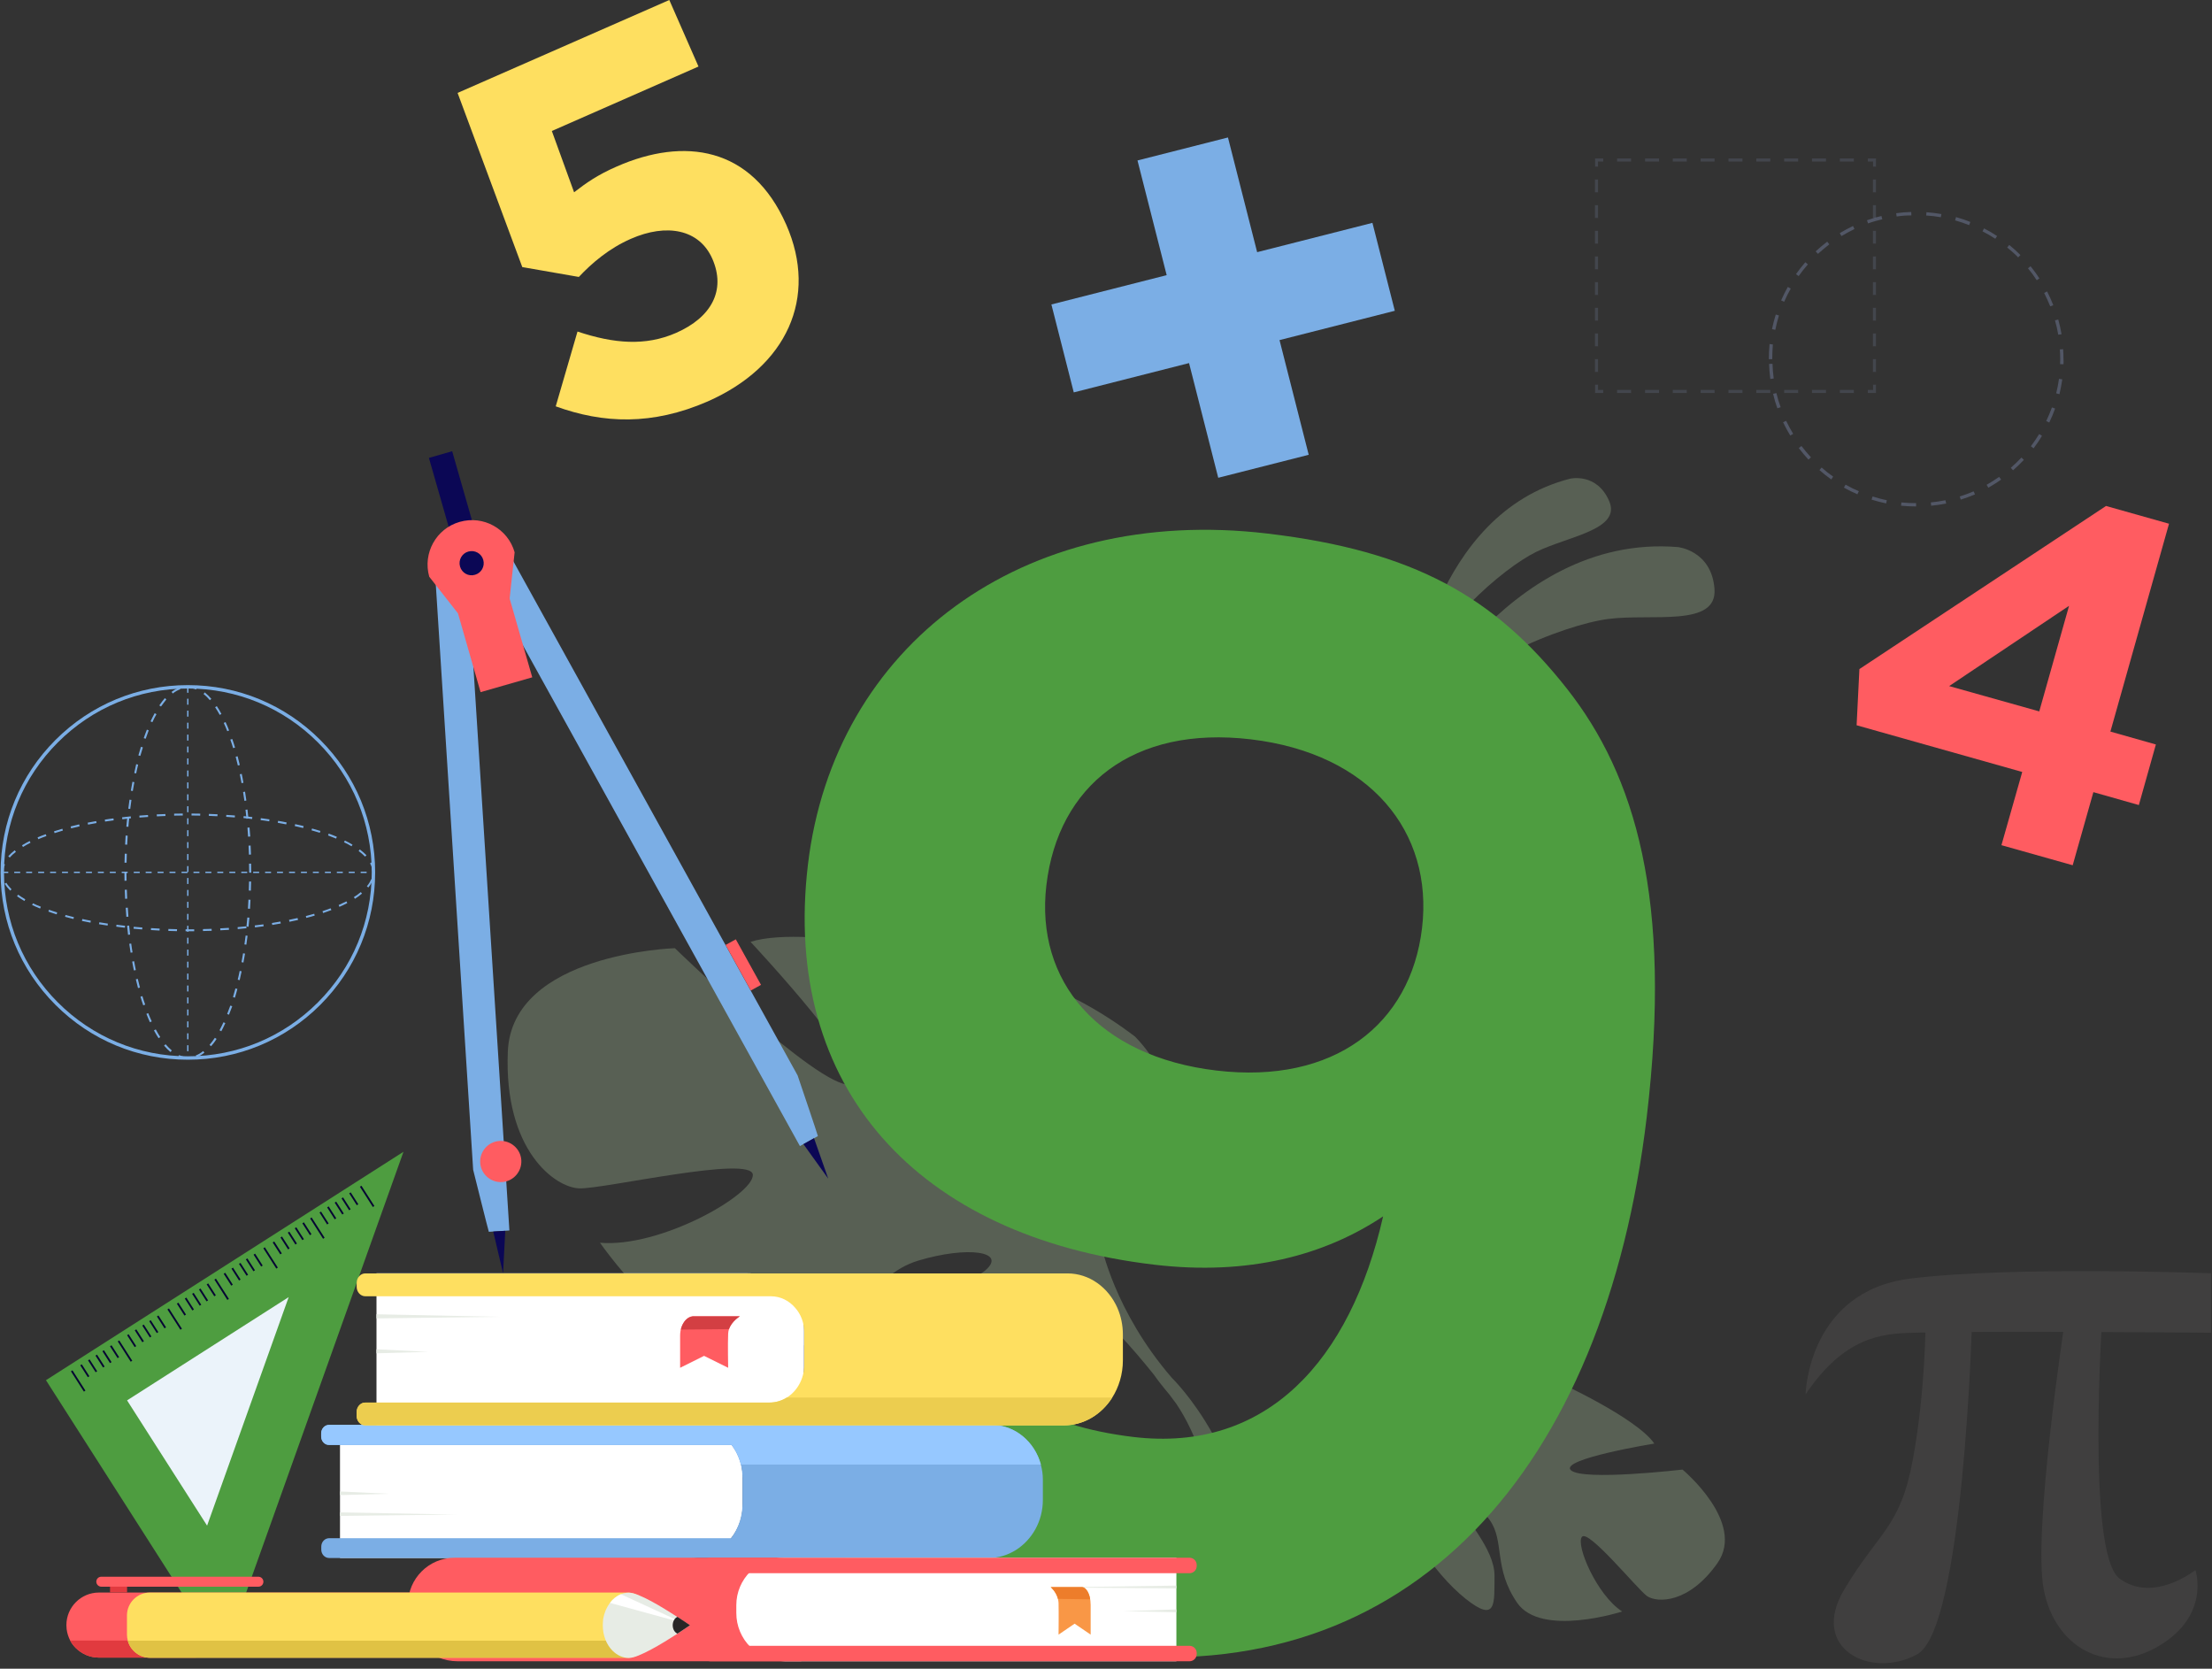 <?xml version="1.0" encoding="UTF-8"?> <svg xmlns="http://www.w3.org/2000/svg" width="293" height="221" viewBox="0 0 293 221" fill="none"><rect x="0" y="0" width="293" height="221" fill="#333333" stroke="none"/> <path opacity="0.3" d="M186.332 97.225C186.332 97.225 199.186 70.583 222.236 72.452C222.236 72.452 226.714 72.887 227.1 77.993C227.487 83.099 218.837 81.23 213.055 81.971C207.272 82.712 193.001 88.124 186.332 97.225Z" fill="#ADC9A1"></path> <path opacity="0.3" d="M186.992 91.845C186.992 91.845 189.811 68.055 207.965 63.399C207.965 63.399 211.508 62.546 213.151 66.363C214.794 70.181 207.658 71.018 203.438 73.112C199.202 75.206 189.699 83.115 186.992 91.845Z" fill="#ADC9A1"></path> <path opacity="0.3" d="M132.935 129.264C132.935 129.264 141.972 150.155 137.993 151.556C134.015 152.958 129.601 127.572 129.601 127.572C129.601 127.572 107.179 122.241 99.416 124.737C99.416 124.737 116.78 143.277 112.575 143.648C108.371 144.034 89.397 125.575 89.397 125.575C89.397 125.575 67.796 126.251 67.265 139.282C66.733 152.314 73.499 157.291 76.752 157.387C79.99 157.484 99.641 152.926 99.722 155.599C99.786 158.273 87.415 165.28 79.474 164.587C79.474 164.587 92.264 183.047 102.766 179.68C113.284 176.314 115.104 168.92 121.628 166.955C128.168 164.99 133.435 165.731 130.519 168.244C127.604 170.757 116.071 172.013 111.722 177.764C107.389 183.514 103.668 187.283 114.122 187.154C124.576 187.025 142.197 181.839 144.034 173.366C144.114 172.996 144.034 173.366 144.034 173.366C146.111 174.043 150.042 178.569 152.86 182.08C153.279 182.692 153.924 183.53 154.858 184.641C155.244 185.157 155.567 185.576 155.776 185.866C161.301 193.919 162.879 209.544 162.879 209.544L165.134 209.657C166.375 193.291 155.228 182.483 155.228 182.483C147.593 173.656 145.87 164.894 145.87 164.894C145.87 164.894 162.622 149.946 150.348 137.285C150.332 137.301 141.134 129.908 132.935 129.264Z" fill="#ADC9A1"></path> <path opacity="0.3" d="M227.503 206.999C231.272 201.603 222.864 194.628 222.864 194.628C222.864 194.628 209.64 196.174 208.077 194.709C206.515 193.243 219.127 191.181 219.127 191.181C216.791 187.766 206.209 182.95 206.209 182.95C206.209 182.95 196.673 191.793 195.513 189.989C194.354 188.185 204.356 182.596 204.356 182.596C200.893 180.308 194.95 180.437 194.95 180.437C186.171 181.726 188.281 192.921 188.281 192.921C188.281 192.921 184.915 195.917 179.148 197.093C179.148 197.093 178.004 197.221 176.361 197.769L177.054 198.607C177.328 198.494 177.618 198.381 177.892 198.301C177.892 198.301 177.892 198.301 177.908 198.301C178.085 198.252 178.343 198.172 178.649 198.091C179.357 197.93 179.873 197.801 180.227 197.689C182.418 197.141 185.382 196.545 186.413 196.915C186.413 196.915 186.461 196.722 186.638 196.416C186.558 196.577 186.493 196.738 186.413 196.915C184.56 200.894 190.005 208.448 194.128 211.734C198.268 215.02 197.929 212.363 197.962 208.706C197.994 205.05 193.774 200.975 193.371 199.058C192.968 197.141 195.304 198.478 197.317 201.297C199.331 204.115 197.785 207.643 200.958 212.266C204.131 216.889 214.875 213.426 214.875 213.426C211.492 211.235 208.689 204.583 209.543 203.536C210.397 202.489 216.84 210.414 218.161 211.38C219.498 212.298 223.718 212.395 227.503 206.999Z" fill="#ADC9A1"></path> <path d="M61.949 76.447L67.474 162.961L64.752 163.138C64.72 163.138 62.674 154.923 62.674 154.923L57.681 76.721L61.949 76.447Z" fill="#7BAEE5"></path> <path d="M65.332 163.105L66.637 168.63L66.927 163.009L65.332 163.105Z" fill="#0B0755"></path> <path d="M63.608 154.005C63.512 152.507 64.655 151.202 66.153 151.105C67.651 151.009 68.956 152.152 69.053 153.65C69.149 155.148 68.006 156.453 66.508 156.55C65.01 156.646 63.705 155.503 63.608 154.005Z" fill="#FF5C61"></path> <path d="M63.979 75.915L105.955 151.782L108.339 150.461C108.371 150.445 105.649 142.423 105.649 142.423L67.732 73.853L63.979 75.915Z" fill="#7BAEE5"></path> <path d="M107.824 150.735L109.708 156.099L106.422 151.525L107.824 150.735Z" fill="#0B0755"></path> <path d="M97.465 124.401L96.112 125.15L99.45 131.182L100.803 130.433L97.465 124.401Z" fill="#FF5C61"></path> <path d="M59.895 59.759L56.814 60.642L59.858 71.264L62.94 70.381L59.895 59.759Z" fill="#0B0755"></path> <path d="M68.167 73.144L67.507 79.265L70.502 89.703L63.657 91.668L60.661 81.231L56.859 76.382C55.973 73.257 57.778 70.004 60.886 69.118C64.027 68.216 67.281 70.02 68.167 73.144Z" fill="#FF5C61"></path> <path d="M60.935 75.029C60.693 74.175 61.176 73.29 62.03 73.048C62.884 72.806 63.77 73.29 64.011 74.143C64.253 74.997 63.77 75.883 62.916 76.124C62.062 76.382 61.176 75.883 60.935 75.029Z" fill="#0B0755"></path> <g opacity="0.5"> <g opacity="0.5"> <path opacity="0.5" d="M248.491 52.044H247.412V51.641H248.105V50.949H248.491V52.044Z" fill="#AEC3FF"></path> </g> <g opacity="0.5"> <path opacity="0.5" d="M245.56 52.044H243.707V51.641H245.56V52.044ZM241.871 52.044H240.019V51.641H241.871V52.044ZM238.182 52.044H236.33V51.641H238.182V52.044ZM234.494 52.044H232.641V51.641H234.494V52.044ZM230.805 52.044H228.953V51.641H230.805V52.044ZM227.116 52.044H225.264V51.641H227.116V52.044ZM223.428 52.044H221.575V51.641H223.428V52.044ZM219.739 52.044H217.903V51.641H219.755V52.044H219.739ZM216.05 52.044H214.198V51.641H216.05V52.044Z" fill="#AEC3FF"></path> </g> <g opacity="0.5"> <path opacity="0.5" d="M212.362 52.044H211.283V50.949H211.669V51.641H212.362V52.044Z" fill="#AEC3FF"></path> </g> <g opacity="0.5"> <path opacity="0.5" d="M211.669 49.257H211.267V47.566H211.669V49.257ZM211.669 45.858H211.267V44.167H211.669V45.858ZM211.669 42.46H211.267V40.768H211.669V42.46ZM211.669 39.061H211.267V37.37H211.669V39.061ZM211.669 35.662H211.267V33.971H211.669V35.662ZM211.669 32.264H211.267V30.572H211.669V32.264ZM211.669 28.865H211.267V27.174H211.669V28.865ZM211.669 25.466H211.267V23.775H211.669V25.466Z" fill="#AEC3FF"></path> </g> <g opacity="0.5"> <path opacity="0.5" d="M211.671 22.067H211.284V20.988H212.363V21.391H211.671V22.067Z" fill="#AEC3FF"></path> </g> <g opacity="0.5"> <path opacity="0.5" d="M245.56 21.391H243.707V20.988H245.56V21.391ZM241.871 21.391H240.019V20.988H241.871V21.391ZM238.182 21.391H236.33V20.988H238.182V21.391ZM234.494 21.391H232.641V20.988H234.494V21.391ZM230.805 21.391H228.953V20.988H230.805V21.391ZM227.116 21.391H225.264V20.988H227.116V21.391ZM223.428 21.391H221.575V20.988H223.428V21.391ZM219.739 21.391H217.903V20.988H219.755V21.391H219.739ZM216.05 21.391H214.198V20.988H216.05V21.391Z" fill="#AEC3FF"></path> </g> <g opacity="0.5"> <path opacity="0.5" d="M248.491 22.067H248.105V21.391H247.412V20.988H248.491V22.067Z" fill="#AEC3FF"></path> </g> <g opacity="0.5"> <path opacity="0.5" d="M248.491 49.257H248.089V47.566H248.491V49.257ZM248.491 45.858H248.089V44.167H248.491V45.858ZM248.491 42.46H248.089V40.768H248.491V42.46ZM248.491 39.061H248.089V37.37H248.491V39.061ZM248.491 35.662H248.089V33.971H248.491V35.662ZM248.491 32.264H248.089V30.572H248.491V32.264ZM248.491 28.865H248.089V27.174H248.491V28.865ZM248.491 25.466H248.089V23.775H248.491V25.466Z" fill="#AEC3FF"></path> </g> </g> <g opacity="0.5"> <path opacity="0.5" d="M253.807 67.072C253.146 67.072 252.47 67.04 251.809 66.975L251.858 66.541C252.502 66.605 253.162 66.637 253.807 66.637V67.072ZM255.804 66.975L255.756 66.541C256.4 66.476 257.044 66.379 257.689 66.251L257.785 66.686C257.141 66.814 256.464 66.911 255.804 66.975ZM249.844 66.669C249.2 66.541 248.54 66.363 247.911 66.17L248.04 65.751C248.652 65.945 249.297 66.122 249.925 66.251L249.844 66.669ZM259.718 66.17L259.589 65.751C260.201 65.558 260.83 65.332 261.426 65.075L261.603 65.478C260.975 65.735 260.346 65.977 259.718 66.17ZM246.027 65.461C245.415 65.204 244.819 64.898 244.239 64.576L244.464 64.189C245.028 64.511 245.624 64.801 246.22 65.059L246.027 65.461ZM263.375 64.592L263.149 64.205C263.713 63.883 264.277 63.529 264.808 63.158L265.066 63.512C264.534 63.899 263.954 64.253 263.375 64.592ZM242.564 63.496C242.016 63.11 241.5 62.691 241.001 62.256L241.291 61.918C241.774 62.353 242.29 62.755 242.821 63.126L242.564 63.496ZM266.644 62.288L266.354 61.95C266.838 61.531 267.321 61.064 267.756 60.597L268.078 60.903C267.627 61.386 267.144 61.853 266.644 62.288ZM239.551 60.871C239.1 60.388 238.666 59.872 238.263 59.34L238.617 59.067C239.004 59.582 239.439 60.081 239.874 60.565L239.551 60.871ZM269.367 59.373L269.012 59.099C269.399 58.583 269.769 58.036 270.108 57.488L270.478 57.714C270.156 58.277 269.769 58.841 269.367 59.373ZM237.135 57.681C236.797 57.118 236.475 56.522 236.185 55.926L236.588 55.732C236.862 56.312 237.184 56.892 237.522 57.456L237.135 57.681ZM271.444 55.958L271.042 55.765C271.316 55.185 271.573 54.573 271.799 53.961L272.218 54.105C271.992 54.734 271.734 55.362 271.444 55.958ZM235.428 54.073C235.202 53.445 235.009 52.801 234.864 52.157L235.299 52.06C235.444 52.688 235.637 53.316 235.863 53.928L235.428 54.073ZM272.798 52.205L272.363 52.092C272.524 51.464 272.636 50.82 272.733 50.175L273.168 50.24C273.071 50.9 272.942 51.56 272.798 52.205ZM234.494 50.191C234.413 49.531 234.349 48.871 234.333 48.194L234.784 48.178C234.8 48.822 234.864 49.483 234.945 50.127L234.494 50.191ZM273.329 48.242L272.878 48.226C272.878 48.001 272.894 47.791 272.894 47.566C272.894 47.131 272.878 46.696 272.846 46.277L273.281 46.245C273.313 46.68 273.329 47.131 273.329 47.566C273.345 47.791 273.345 48.017 273.329 48.242ZM234.751 47.566H234.3C234.3 46.905 234.333 46.229 234.397 45.569L234.832 45.617C234.784 46.261 234.751 46.905 234.751 47.566ZM272.636 44.328C272.524 43.684 272.379 43.04 272.202 42.428L272.636 42.315C272.814 42.959 272.959 43.603 273.071 44.264L272.636 44.328ZM235.154 43.684L234.719 43.587C234.848 42.943 235.025 42.283 235.219 41.654L235.637 41.783C235.444 42.411 235.283 43.04 235.154 43.684ZM271.573 40.575C271.332 39.979 271.058 39.367 270.768 38.803L271.155 38.594C271.461 39.19 271.734 39.802 271.976 40.414L271.573 40.575ZM236.33 39.963L235.927 39.786C236.185 39.174 236.491 38.578 236.813 37.998L237.2 38.224C236.878 38.787 236.588 39.367 236.33 39.963ZM269.785 37.112C269.431 36.564 269.044 36.033 268.626 35.533L268.964 35.26C269.383 35.775 269.785 36.323 270.14 36.87L269.785 37.112ZM238.247 36.564L237.892 36.307C238.279 35.759 238.698 35.244 239.133 34.728L239.471 35.018C239.036 35.517 238.617 36.033 238.247 36.564ZM267.321 34.084C266.87 33.617 266.371 33.182 265.871 32.779L266.145 32.441C266.661 32.86 267.16 33.311 267.627 33.778L267.321 34.084ZM240.808 33.617L240.502 33.294C240.985 32.843 241.501 32.409 242.032 32.006L242.306 32.36C241.79 32.763 241.291 33.182 240.808 33.617ZM264.293 31.619C263.745 31.265 263.181 30.927 262.601 30.637L262.811 30.25C263.407 30.556 263.987 30.895 264.534 31.265L264.293 31.619ZM243.917 31.265L243.691 30.878C244.255 30.54 244.851 30.218 245.447 29.928L245.64 30.331C245.06 30.621 244.48 30.927 243.917 31.265ZM260.83 29.815C260.217 29.574 259.605 29.364 258.977 29.187L259.09 28.752C259.734 28.929 260.362 29.139 260.991 29.396L260.83 29.815ZM247.444 29.59L247.299 29.171C247.927 28.945 248.572 28.752 249.216 28.607L249.329 29.042C248.684 29.187 248.056 29.364 247.444 29.59ZM257.077 28.768C256.432 28.656 255.788 28.575 255.144 28.543L255.176 28.108C255.836 28.156 256.513 28.237 257.157 28.349L257.077 28.768ZM251.229 28.672L251.165 28.237C251.825 28.14 252.486 28.092 253.162 28.076L253.178 28.527C252.534 28.527 251.874 28.575 251.229 28.672Z" fill="#AEC3FF"></path> </g> <path d="M29.541 219.498L6.088 182.789L53.444 152.539L29.541 219.498Z" fill="#4E9D40"></path> <path d="M27.431 202.053L16.832 185.463L38.239 171.787L27.431 202.053Z" fill="#EBF3FA"></path> <path d="M9.6 181.485L9.396 181.615L11.113 184.303L11.316 184.173L9.6 181.485Z" fill="#060633"></path> <path d="M10.834 180.689L10.631 180.819L11.636 182.394L11.84 182.264L10.834 180.689Z" fill="#060633"></path> <path d="M11.867 180.033L11.664 180.163L12.669 181.738L12.873 181.608L11.867 180.033Z" fill="#060633"></path> <path d="M12.851 179.407L12.648 179.537L13.653 181.111L13.857 180.981L12.851 179.407Z" fill="#060633"></path> <path d="M13.77 178.823L13.566 178.953L14.572 180.527L14.775 180.397L13.77 178.823Z" fill="#060633"></path> <path d="M14.773 178.164L14.57 178.294L15.576 179.868L15.779 179.738L14.773 178.164Z" fill="#060633"></path> <path d="M15.801 177.525L15.598 177.655L17.314 180.343L17.518 180.213L15.801 177.525Z" fill="#060633"></path> <path d="M17.037 176.704L16.834 176.834L17.839 178.409L18.043 178.279L17.037 176.704Z" fill="#060633"></path> <path d="M18.056 176.057L17.852 176.188L18.858 177.762L19.062 177.632L18.056 176.057Z" fill="#060633"></path> <path d="M19.047 175.425L18.844 175.556L19.851 177.13L20.054 176.999L19.047 175.425Z" fill="#060633"></path> <path d="M19.968 174.845L19.764 174.975L20.77 176.55L20.973 176.42L19.968 174.845Z" fill="#060633"></path> <path d="M20.989 174.219L20.785 174.349L21.791 175.923L21.995 175.793L20.989 174.219Z" fill="#060633"></path> <path d="M22.38 173.288L22.177 173.418L23.895 176.105L24.099 175.975L22.38 173.288Z" fill="#060633"></path> <path d="M23.631 172.525L23.427 172.655L24.433 174.23L24.637 174.1L23.631 172.525Z" fill="#060633"></path> <path d="M24.684 171.85L24.48 171.98L25.486 173.555L25.69 173.425L24.684 171.85Z" fill="#060633"></path> <path d="M25.653 171.221L25.449 171.351L26.455 172.926L26.658 172.796L25.653 171.221Z" fill="#060633"></path> <path d="M26.557 170.646L26.354 170.776L27.36 172.351L27.563 172.221L26.557 170.646Z" fill="#060633"></path> <path d="M27.581 169.973L27.378 170.103L28.385 171.677L28.588 171.547L27.581 169.973Z" fill="#060633"></path> <path d="M28.603 169.339L28.399 169.469L30.116 172.157L30.319 172.027L28.603 169.339Z" fill="#060633"></path> <path d="M29.833 168.565L29.629 168.695L30.635 170.27L30.838 170.14L29.833 168.565Z" fill="#060633"></path> <path d="M30.865 167.886L30.662 168.016L31.667 169.59L31.871 169.46L30.865 167.886Z" fill="#060633"></path> <path d="M31.857 167.255L31.654 167.385L32.66 168.96L32.863 168.829L31.857 167.255Z" fill="#060633"></path> <path d="M32.768 166.66L32.565 166.79L33.57 168.365L33.774 168.235L32.768 166.66Z" fill="#060633"></path> <path d="M33.791 166.032L33.587 166.162L34.593 167.737L34.796 167.607L33.791 166.032Z" fill="#060633"></path> <path d="M35.085 165.191L34.882 165.321L36.599 168.009L36.802 167.879L35.085 165.191Z" fill="#060633"></path> <path d="M36.323 164.42L36.119 164.55L37.125 166.124L37.329 165.994L36.323 164.42Z" fill="#060633"></path> <path d="M37.356 163.763L37.153 163.893L38.159 165.468L38.362 165.338L37.356 163.763Z" fill="#060633"></path> <path d="M38.325 163.117L38.121 163.247L39.128 164.821L39.331 164.691L38.325 163.117Z" fill="#060633"></path> <path d="M39.25 162.539L39.047 162.669L40.052 164.243L40.256 164.113L39.25 162.539Z" fill="#060633"></path> <path d="M40.253 161.882L40.049 162.012L41.055 163.587L41.258 163.457L40.253 161.882Z" fill="#060633"></path> <path d="M41.282 161.241L41.078 161.371L42.795 164.059L42.999 163.929L41.282 161.241Z" fill="#060633"></path> <path d="M42.525 160.458L42.322 160.588L43.328 162.163L43.531 162.033L42.525 160.458Z" fill="#060633"></path> <path d="M43.535 159.775L43.331 159.906L44.337 161.48L44.541 161.35L43.535 159.775Z" fill="#060633"></path> <path d="M44.532 159.141L44.329 159.271L45.334 160.845L45.538 160.715L44.532 159.141Z" fill="#060633"></path> <path d="M45.441 158.581L45.238 158.711L46.244 160.285L46.448 160.155L45.441 158.581Z" fill="#060633"></path> <path d="M46.457 157.916L46.254 158.046L47.26 159.62L47.463 159.49L46.457 157.916Z" fill="#060633"></path> <path d="M47.876 157.037L47.672 157.167L49.389 159.855L49.593 159.725L47.876 157.037Z" fill="#060633"></path> <path d="M239.163 184.673C239.163 184.673 239.437 170.998 253.112 169.323C266.787 167.648 292.882 168.63 292.882 168.63V176.507C292.882 176.507 263.26 176.233 253.386 176.507C249.311 176.62 244.333 176.99 239.163 184.673Z" fill="#403F3F"></path> <path d="M261.214 174.992C261.214 174.992 260.103 215.745 253.95 219.095C247.813 222.445 239.614 218.354 244.269 210.542C248.924 202.73 251.711 202.359 253.386 193.242C255.061 184.125 255.061 175.009 255.061 175.009H261.214V174.992Z" fill="#403F3F"></path> <path d="M273.504 174.993C273.504 174.993 269.22 202.907 270.718 210.542C272.2 218.177 279.094 222.075 285.972 217.984C292.849 213.893 290.804 207.933 290.804 207.933C290.804 207.933 285.198 212.395 280.737 209.044C276.291 205.694 278.514 173.495 278.514 173.495L273.504 174.993Z" fill="#403F3F"></path> <path d="M24.886 140.346C18.265 140.346 12.032 137.769 7.345 133.081C2.657 128.394 0.08 122.16 0.08 115.54C0.08 108.92 2.657 102.686 7.345 97.999C12.032 93.312 18.265 90.734 24.886 90.734C31.506 90.734 37.74 93.312 42.427 97.999C47.114 102.686 49.691 108.92 49.691 115.54C49.691 122.16 47.114 128.394 42.427 133.081C37.74 137.769 31.506 140.346 24.886 140.346ZM24.886 91.185C18.378 91.185 12.274 93.714 7.667 98.321C3.06 102.928 0.531 109.033 0.531 115.54C0.531 122.048 3.06 128.152 7.667 132.759C12.274 137.366 18.378 139.895 24.886 139.895C31.393 139.895 37.498 137.366 42.105 132.759C46.712 128.152 49.24 122.048 49.24 115.54C49.24 109.033 46.712 102.928 42.105 98.321C37.498 93.714 31.393 91.185 24.886 91.185Z" fill="#7BAEE5"></path> <path d="M24.886 123.336C24.789 123.336 24.692 123.336 24.58 123.336V123.079C24.966 123.079 25.353 123.079 25.723 123.079V123.336C25.45 123.32 25.176 123.336 24.886 123.336ZM23.436 123.32C23.049 123.32 22.663 123.304 22.292 123.288L22.308 123.03C22.679 123.046 23.066 123.046 23.452 123.062L23.436 123.32ZM26.883 123.304V123.046C27.27 123.03 27.656 123.03 28.027 123.014L28.043 123.272C27.656 123.288 27.27 123.288 26.883 123.304ZM21.133 123.24C20.746 123.224 20.36 123.207 19.989 123.175L20.005 122.917C20.392 122.934 20.762 122.966 21.149 122.982L21.133 123.24ZM29.186 123.207L29.17 122.95C29.557 122.934 29.944 122.901 30.314 122.885L30.33 123.143C29.96 123.159 29.573 123.191 29.186 123.207ZM18.829 123.095C18.443 123.062 18.056 123.03 17.686 122.998L17.718 122.74C18.088 122.773 18.475 122.805 18.861 122.837L18.829 123.095ZM31.49 123.046L31.474 122.789C31.86 122.756 32.247 122.724 32.617 122.676L32.65 122.934C32.263 122.982 31.876 123.014 31.49 123.046ZM16.542 122.869C16.155 122.821 15.769 122.773 15.398 122.724L15.431 122.466C15.801 122.515 16.188 122.563 16.574 122.611L16.542 122.869ZM33.777 122.821L33.745 122.563C34.132 122.515 34.502 122.466 34.889 122.418L34.921 122.676C34.55 122.724 34.164 122.773 33.777 122.821ZM14.255 122.579C13.868 122.515 13.482 122.466 13.111 122.402L13.159 122.144C13.53 122.209 13.916 122.273 14.287 122.321L14.255 122.579ZM36.064 122.499L36.016 122.241C36.403 122.177 36.773 122.112 37.144 122.048L37.192 122.305C36.821 122.37 36.451 122.434 36.064 122.499ZM11.983 122.193C11.597 122.112 11.226 122.048 10.856 121.967L10.904 121.709C11.275 121.79 11.645 121.87 12.032 121.935L11.983 122.193ZM38.336 122.08L38.287 121.822C38.674 121.742 39.044 121.661 39.415 121.581L39.479 121.838C39.093 121.919 38.706 121.999 38.336 122.08ZM9.728 121.709C9.342 121.613 8.971 121.516 8.617 121.419L8.681 121.178C9.036 121.275 9.406 121.371 9.793 121.468L9.728 121.709ZM40.575 121.564L40.51 121.323C40.88 121.226 41.251 121.13 41.621 121.017L41.686 121.258C41.332 121.371 40.961 121.468 40.575 121.564ZM7.506 121.097C7.135 120.985 6.765 120.856 6.41 120.727L6.491 120.485C6.845 120.614 7.2 120.727 7.57 120.84L7.506 121.097ZM42.797 120.92L42.717 120.679C43.087 120.55 43.458 120.421 43.796 120.292L43.893 120.534C43.538 120.662 43.168 120.791 42.797 120.92ZM5.315 120.324C4.945 120.179 4.59 120.018 4.252 119.857L4.365 119.632C4.687 119.793 5.041 119.938 5.412 120.083L5.315 120.324ZM44.956 120.099L44.859 119.857C45.23 119.696 45.568 119.535 45.89 119.374L46.003 119.599C45.681 119.777 45.326 119.938 44.956 120.099ZM3.237 119.325C2.883 119.116 2.545 118.907 2.255 118.697L2.4 118.488C2.689 118.697 3.012 118.907 3.35 119.1L3.237 119.325ZM47.017 119.036L46.873 118.81C47.211 118.601 47.517 118.375 47.791 118.15L47.952 118.343C47.678 118.585 47.356 118.81 47.017 119.036ZM1.353 117.956C1.046 117.65 0.805 117.344 0.612 117.038L0.837 116.909C1.014 117.199 1.256 117.489 1.53 117.779L1.353 117.956ZM48.789 117.538L48.596 117.376C48.854 117.07 49.047 116.748 49.16 116.442L49.401 116.539C49.273 116.861 49.063 117.199 48.789 117.538ZM0.193 115.927C0.177 115.798 0.161 115.669 0.161 115.54C0.161 115.154 0.257 114.767 0.418 114.38L0.66 114.493C0.499 114.831 0.418 115.186 0.418 115.54C0.418 115.653 0.434 115.766 0.451 115.878L0.193 115.927ZM49.337 115.363C49.305 115.025 49.208 114.67 49.015 114.332L49.24 114.203C49.434 114.574 49.562 114.96 49.579 115.347L49.337 115.363ZM1.288 113.575L1.095 113.398C1.336 113.124 1.626 112.866 1.949 112.609L2.11 112.818C1.787 113.06 1.514 113.317 1.288 113.575ZM48.355 113.446C48.113 113.189 47.823 112.947 47.501 112.705L47.662 112.496C48 112.754 48.29 113.011 48.548 113.269L48.355 113.446ZM3.044 112.174L2.915 111.948C3.221 111.755 3.575 111.562 3.93 111.384L4.043 111.61C3.688 111.787 3.35 111.98 3.044 112.174ZM46.566 112.077C46.261 111.9 45.922 111.707 45.568 111.546L45.681 111.32C46.051 111.497 46.389 111.674 46.695 111.868L46.566 112.077ZM5.073 111.143L4.977 110.901C5.315 110.756 5.685 110.611 6.056 110.482L6.153 110.724C5.766 110.853 5.412 110.998 5.073 111.143ZM44.521 111.062C44.183 110.917 43.828 110.788 43.458 110.644L43.538 110.402C43.909 110.531 44.279 110.676 44.617 110.821L44.521 111.062ZM7.232 110.337L7.151 110.096C7.506 109.983 7.876 109.87 8.263 109.758L8.327 109.999C7.941 110.112 7.57 110.225 7.232 110.337ZM42.362 110.289C42.008 110.176 41.638 110.064 41.267 109.967L41.332 109.725C41.702 109.838 42.089 109.935 42.443 110.048L42.362 110.289ZM9.422 109.709L9.358 109.452C9.728 109.355 10.099 109.274 10.486 109.178L10.55 109.435C10.163 109.532 9.793 109.613 9.422 109.709ZM40.156 109.661C39.785 109.564 39.415 109.484 39.044 109.403L39.093 109.146C39.479 109.226 39.85 109.323 40.22 109.403L40.156 109.661ZM11.661 109.21L11.613 108.952C11.983 108.872 12.37 108.807 12.741 108.743L12.789 109.001C12.418 109.065 12.032 109.129 11.661 109.21ZM37.917 109.178C37.546 109.113 37.176 109.033 36.789 108.968L36.837 108.711C37.224 108.775 37.595 108.839 37.965 108.92L37.917 109.178ZM13.916 108.807L13.884 108.55C14.255 108.485 14.641 108.437 15.028 108.388L15.06 108.646C14.674 108.694 14.303 108.743 13.916 108.807ZM35.662 108.775C35.291 108.711 34.905 108.662 34.518 108.614L34.55 108.356C34.937 108.405 35.323 108.469 35.694 108.517L35.662 108.775ZM16.204 108.501L16.172 108.243C16.558 108.195 16.929 108.163 17.315 108.115L17.347 108.372C16.961 108.405 16.574 108.453 16.204 108.501ZM33.391 108.469C33.02 108.421 32.633 108.388 32.247 108.34L32.279 108.082C32.666 108.115 33.052 108.163 33.423 108.211L33.391 108.469ZM18.475 108.276L18.459 108.018C18.845 107.986 19.232 107.954 19.602 107.937L19.619 108.195C19.248 108.211 18.861 108.243 18.475 108.276ZM31.103 108.26C30.733 108.227 30.346 108.195 29.96 108.179L29.976 107.921C30.362 107.954 30.749 107.97 31.119 108.002L31.103 108.26ZM20.778 108.115L20.762 107.857C21.149 107.841 21.535 107.825 21.906 107.809L21.922 108.066C21.535 108.082 21.149 108.099 20.778 108.115ZM28.8 108.099C28.413 108.082 28.043 108.066 27.656 108.05L27.672 107.792C28.059 107.809 28.445 107.825 28.816 107.841L28.8 108.099ZM23.066 108.018V107.76C23.452 107.744 23.839 107.744 24.209 107.744V108.002C23.839 108.018 23.452 108.018 23.066 108.018ZM26.513 108.018C26.126 108.018 25.756 108.002 25.369 108.002V107.744C25.756 107.744 26.142 107.744 26.529 107.76L26.513 108.018Z" fill="#7BAEE5"></path> <path d="M24.821 140.249C24.419 140.233 24.016 140.152 23.613 139.975L23.726 139.734C24.08 139.895 24.451 139.975 24.821 139.991V140.249ZM26.029 140.024L25.933 139.782C26.271 139.653 26.593 139.46 26.915 139.202L27.076 139.411C26.738 139.685 26.384 139.895 26.029 140.024ZM22.582 139.331C22.292 139.089 22.002 138.799 21.729 138.477L21.938 138.3C22.212 138.622 22.486 138.896 22.759 139.122L22.582 139.331ZM27.962 138.558L27.753 138.381C27.994 138.107 28.236 137.785 28.462 137.446L28.687 137.591C28.462 137.962 28.204 138.284 27.962 138.558ZM21.004 137.495C20.794 137.173 20.585 136.834 20.392 136.464L20.633 136.335C20.827 136.705 21.036 137.044 21.229 137.35L21.004 137.495ZM29.315 136.577L29.074 136.448C29.251 136.126 29.428 135.755 29.605 135.385L29.847 135.497C29.686 135.868 29.492 136.238 29.315 136.577ZM19.86 135.385C19.699 135.03 19.538 134.66 19.393 134.273L19.635 134.177C19.78 134.563 19.941 134.917 20.102 135.272L19.86 135.385ZM30.33 134.386L30.088 134.289C30.233 133.935 30.362 133.564 30.507 133.178L30.765 133.258C30.604 133.645 30.475 134.032 30.33 134.386ZM18.974 133.146C18.845 132.775 18.716 132.389 18.604 132.002L18.861 131.921C18.974 132.308 19.103 132.695 19.232 133.049L18.974 133.146ZM31.119 132.131L30.862 132.05C30.974 131.68 31.087 131.293 31.184 130.907L31.442 130.971C31.345 131.374 31.232 131.76 31.119 132.131ZM18.282 130.858C18.185 130.488 18.088 130.085 17.992 129.699L18.249 129.634C18.346 130.021 18.443 130.407 18.539 130.794L18.282 130.858ZM31.747 129.811L31.49 129.747C31.586 129.376 31.667 128.974 31.747 128.587L32.005 128.636C31.925 129.038 31.828 129.441 31.747 129.811ZM17.734 128.523C17.653 128.136 17.573 127.75 17.508 127.347L17.766 127.299C17.831 127.685 17.911 128.088 17.992 128.474L17.734 128.523ZM32.247 127.476L31.989 127.427C32.054 127.041 32.134 126.654 32.199 126.252L32.456 126.3C32.376 126.687 32.311 127.089 32.247 127.476ZM17.299 126.171C17.235 125.784 17.17 125.382 17.122 124.995L17.38 124.963C17.428 125.366 17.492 125.752 17.557 126.139L17.299 126.171ZM32.633 125.108L32.376 125.076C32.424 124.689 32.489 124.286 32.537 123.9L32.794 123.932C32.73 124.319 32.682 124.721 32.633 125.108ZM16.961 123.803C16.912 123.417 16.864 123.014 16.832 122.611L17.106 122.579C17.138 122.982 17.186 123.368 17.235 123.771L16.961 123.803ZM32.923 122.74L32.65 122.708C32.682 122.321 32.73 121.919 32.762 121.516L33.036 121.532C32.988 121.935 32.956 122.337 32.923 122.74ZM16.735 121.419C16.703 121.033 16.671 120.63 16.655 120.227L16.928 120.211C16.961 120.614 16.977 121.001 17.009 121.403L16.735 121.419ZM33.117 120.356L32.843 120.34C32.875 119.954 32.891 119.551 32.907 119.148L33.181 119.164C33.165 119.551 33.149 119.954 33.117 120.356ZM16.574 119.035C16.558 118.649 16.542 118.246 16.526 117.843L16.8 117.827C16.816 118.23 16.832 118.633 16.848 119.019L16.574 119.035ZM33.229 117.956L32.956 117.94C32.972 117.554 32.972 117.151 32.988 116.748H33.262C33.262 117.167 33.245 117.57 33.229 117.956ZM16.494 116.652C16.494 116.281 16.477 115.911 16.477 115.54V115.443H16.751V115.54C16.751 115.911 16.751 116.281 16.767 116.635L16.494 116.652ZM33.278 115.572H33.004V115.54C33.004 115.153 33.004 114.767 32.988 114.38H33.262C33.262 114.767 33.278 115.153 33.278 115.54V115.572ZM16.767 114.251H16.494C16.494 113.849 16.51 113.446 16.526 113.06L16.8 113.076C16.784 113.462 16.784 113.865 16.767 114.251ZM32.972 113.188C32.956 112.786 32.94 112.399 32.923 111.996L33.197 111.98C33.213 112.383 33.229 112.786 33.245 113.172L32.972 113.188ZM16.848 111.868L16.574 111.851C16.59 111.449 16.622 111.046 16.639 110.659L16.912 110.676C16.896 111.078 16.864 111.481 16.848 111.868ZM32.859 110.804C32.827 110.402 32.811 110.015 32.778 109.612L33.052 109.596C33.084 109.983 33.117 110.386 33.149 110.788L32.859 110.804ZM17.009 109.5L16.735 109.484C16.767 109.081 16.8 108.678 16.848 108.292L17.122 108.324C17.073 108.694 17.041 109.097 17.009 109.5ZM32.65 108.437C32.617 108.034 32.569 107.647 32.521 107.245L32.778 107.212C32.827 107.599 32.875 108.002 32.907 108.404L32.65 108.437ZM17.251 107.132L16.993 107.1C17.041 106.697 17.09 106.31 17.154 105.908L17.412 105.94C17.363 106.327 17.299 106.729 17.251 107.132ZM32.376 106.069C32.327 105.666 32.263 105.28 32.199 104.893L32.456 104.845C32.521 105.231 32.585 105.634 32.633 106.02L32.376 106.069ZM17.589 104.764L17.331 104.716C17.396 104.313 17.46 103.927 17.541 103.54L17.798 103.588C17.734 103.975 17.653 104.378 17.589 104.764ZM31.989 103.717C31.909 103.331 31.844 102.928 31.764 102.541L32.021 102.493C32.102 102.88 32.182 103.266 32.247 103.669L31.989 103.717ZM18.04 102.429L17.782 102.38C17.863 101.977 17.959 101.591 18.04 101.204L18.298 101.269C18.201 101.639 18.12 102.042 18.04 102.429ZM31.506 101.382C31.409 100.995 31.313 100.608 31.216 100.222L31.474 100.157C31.57 100.528 31.667 100.931 31.764 101.317L31.506 101.382ZM18.588 100.109L18.33 100.045C18.443 99.658 18.555 99.271 18.668 98.901L18.926 98.981C18.813 99.336 18.7 99.722 18.588 100.109ZM30.878 99.078C30.765 98.692 30.636 98.305 30.507 97.951L30.765 97.87C30.894 98.24 31.023 98.627 31.135 99.014L30.878 99.078ZM19.296 97.838L19.039 97.757C19.168 97.371 19.312 97 19.457 96.63L19.699 96.726C19.57 97.081 19.425 97.451 19.296 97.838ZM30.105 96.839C29.96 96.453 29.799 96.098 29.637 95.744L29.879 95.631C30.04 95.986 30.201 96.356 30.346 96.743L30.105 96.839ZM20.182 95.647L19.941 95.534C20.118 95.164 20.295 94.793 20.488 94.455L20.73 94.584C20.537 94.906 20.36 95.261 20.182 95.647ZM29.106 94.681C28.913 94.326 28.703 93.972 28.494 93.666L28.719 93.521C28.929 93.843 29.138 94.181 29.331 94.552L29.106 94.681ZM21.326 93.569L21.1 93.424C21.342 93.07 21.584 92.748 21.841 92.458L22.035 92.635C21.809 92.925 21.567 93.231 21.326 93.569ZM27.801 92.732C27.527 92.41 27.253 92.136 26.964 91.91L27.125 91.701C27.415 91.942 27.704 92.216 27.994 92.555L27.801 92.732ZM22.888 91.846L22.727 91.636C23.082 91.363 23.436 91.169 23.79 91.024L23.887 91.282C23.549 91.395 23.21 91.588 22.888 91.846ZM25.981 91.314C25.61 91.169 25.24 91.089 24.886 91.089V90.815C25.288 90.815 25.691 90.895 26.094 91.057L25.981 91.314Z" fill="#7BAEE5"></path> <path d="M49.466 115.621H49.353V115.443H49.466V115.621ZM48.564 115.621H47.775V115.443H48.564V115.621ZM46.985 115.621H46.196V115.443H46.985V115.621ZM45.407 115.621H44.617V115.443H45.407V115.621ZM43.828 115.621H43.039V115.443H43.828V115.621ZM42.234 115.621H41.444V115.443H42.234V115.621ZM40.655 115.621H39.866V115.443H40.655V115.621ZM39.077 115.621H38.287V115.443H39.077V115.621ZM37.498 115.621H36.693V115.443H37.482V115.621H37.498ZM35.903 115.621H35.114V115.443H35.903V115.621ZM34.325 115.621H33.535V115.443H34.325V115.621ZM32.746 115.621H31.957V115.443H32.746V115.621ZM31.168 115.621H30.378V115.443H31.168V115.621ZM29.573 115.621H28.784V115.443H29.573V115.621ZM27.994 115.621H27.205V115.443H27.994V115.621ZM26.416 115.621H25.627V115.443H26.416V115.621ZM24.837 115.621H24.048V115.443H24.837V115.621ZM23.243 115.621H22.453V115.443H23.243V115.621ZM21.664 115.621H20.875V115.443H21.664V115.621ZM20.086 115.621H19.296V115.443H20.086V115.621ZM18.507 115.621H17.718V115.443H18.507V115.621ZM16.913 115.621H16.123V115.443H16.913V115.621ZM15.334 115.621H14.545V115.443H15.334V115.621ZM13.755 115.621H12.966V115.443H13.755V115.621ZM12.177 115.621H11.388V115.443H12.177V115.621ZM10.582 115.621H9.793V115.443H10.582V115.621ZM9.004 115.621H8.214V115.443H9.004V115.621ZM7.425 115.621H6.636V115.443H7.425V115.621ZM5.847 115.621H5.057V115.443H5.847V115.621ZM4.252 115.621H3.463V115.443H4.252V115.621ZM2.673 115.621H1.884V115.443H2.673V115.621ZM1.095 115.621H0.306V115.443H1.095V115.621Z" fill="#7BAEE5"></path> <path d="M24.966 140.12H24.789V140.008H24.966V140.12ZM24.966 139.218H24.789V138.429H24.966V139.218ZM24.966 137.64H24.789V136.85H24.966V137.64ZM24.966 136.061H24.789V135.272H24.966V136.061ZM24.966 134.483H24.789V133.693H24.966V134.483ZM24.966 132.888H24.789V132.099H24.966V132.888ZM24.966 131.309H24.789V130.52H24.966V131.309ZM24.966 129.731H24.789V128.942H24.966V129.731ZM24.966 128.152H24.789V127.363H24.966V128.152ZM24.966 126.558H24.789V125.768H24.966V126.558ZM24.966 124.979H24.789V124.19H24.966V124.979ZM24.966 123.401H24.789V122.611H24.966V123.401ZM24.966 121.822H24.789V121.033H24.966V121.822ZM24.966 120.227H24.789V119.438H24.966V120.227ZM24.966 118.649H24.789V117.86H24.966V118.649ZM24.966 117.07H24.789V116.281H24.966V117.07ZM24.966 115.492H24.789V114.703H24.966V115.492ZM24.966 113.897H24.789V113.108H24.966V113.897ZM24.966 112.319H24.789V111.529H24.966V112.319ZM24.966 110.74H24.789V109.951H24.966V110.74ZM24.966 109.162H24.789V108.372H24.966V109.162ZM24.966 107.567H24.789V106.778H24.966V107.567ZM24.966 105.988H24.789V105.199H24.966V105.988ZM24.966 104.41H24.789V103.621H24.966V104.41ZM24.966 102.831H24.789V102.042H24.966V102.831ZM24.966 101.237H24.789V100.447H24.966V101.237ZM24.966 99.658H24.789V98.869H24.966V99.658ZM24.966 98.079H24.789V97.29H24.966V98.079ZM24.966 96.501H24.789V95.712H24.966V96.501ZM24.966 94.906H24.789V94.117H24.966V94.906ZM24.966 93.328H24.789V92.538H24.966V93.328ZM24.966 91.749H24.789V90.96H24.966V91.749Z" fill="#7BAEE5"></path> <path d="M267.864 102.237L245.925 96.052L246.296 88.61L278.962 67.01L287.306 69.362L279.542 96.889L285.566 98.597L283.311 106.618L277.287 104.911L274.548 114.592L265.109 111.934L267.864 102.237ZM270.119 94.216L274.065 80.234L258.183 90.865L270.119 94.216Z" fill="#FF5C61"></path> <path d="M73.611 53.815L76.495 43.909C81.327 45.52 85.515 45.858 89.558 44.086C94.245 42.025 96.178 38.449 94.358 34.277C92.634 30.363 88.317 29.541 83.55 31.635C80.683 32.892 78.411 34.825 76.672 36.677L69.182 35.372L60.612 12.306L88.656 0L92.522 8.811L73.096 17.348L76.043 25.466C77.67 24.21 79.152 23.163 81.697 22.051C90.573 18.153 99.561 19.345 104.151 29.767C108.388 39.415 104.232 48.548 93.73 53.171C86.401 56.36 79.909 56.103 73.611 53.815Z" fill="#FEDF60"></path> <path d="M100.64 196.303L120.146 174.236C129.633 183.916 138.009 188.861 150.138 190.311C167.808 192.405 178.858 180.179 183.207 161.092C175.508 166.23 165.392 168.985 152.844 167.487C121.596 163.782 103.507 144.115 107.018 114.509C110.465 85.531 135.4 66.814 167.889 70.664C187.218 72.951 197.962 79.024 207.562 91.217C216.614 102.718 221.543 119.148 218.128 147.916C212.587 194.58 186.799 223.831 145.902 218.967C124.93 216.486 111.577 207.804 100.64 196.303ZM188.362 122.917C189.876 110.176 181.516 99.803 165.698 97.918C150.074 96.066 140.168 104.055 138.605 117.215C137.091 129.956 145.499 139.927 161.124 141.779C176.732 143.631 186.848 135.658 188.362 122.917Z" fill="#4E9D40"></path> <path d="M91.394 206.338H45.036V188.717H91.555C95.308 188.717 98.368 191.761 98.368 195.53V199.38C98.368 203.229 95.244 206.338 91.394 206.338Z" fill="white"></path> <path d="M138.138 195.967V198.625C138.138 200.042 137.784 201.363 137.156 202.507C135.899 204.794 133.58 206.34 130.922 206.34H43.603C43.023 206.34 42.556 205.841 42.556 205.229V204.826C42.556 204.214 43.023 203.715 43.603 203.715H96.838C97.128 203.344 97.37 202.941 97.579 202.507C98.079 201.508 98.352 200.348 98.352 199.14V195.774C98.352 195.162 98.272 194.549 98.143 193.986C97.901 193.019 97.483 192.133 96.903 191.376H43.587C43.007 191.376 42.54 190.877 42.54 190.249V189.846C42.54 189.234 43.007 188.719 43.587 188.719H131.357C134.45 188.719 137.059 190.941 137.864 193.97C138.041 194.614 138.138 195.274 138.138 195.967Z" fill="#7BAEE5"></path> <path d="M137.88 193.968H98.143C97.901 193.001 97.483 192.115 96.903 191.358H43.587C43.007 191.358 42.54 190.859 42.54 190.231V189.828C42.54 189.216 43.007 188.701 43.587 188.701H131.357C134.45 188.717 137.059 190.94 137.88 193.968Z" fill="#96C8FF"></path> <path d="M45.036 197.528L51.495 197.834L45.036 198.011V197.528Z" fill="#E7ECE5"></path> <path d="M45.036 200.298L60.419 200.588L45.036 200.765V200.298Z" fill="#E7ECE5"></path> <path d="M60.612 220.014H106.132V206.307H60.21C56.795 206.307 54.041 209.077 54.041 212.476V213.426C54.041 217.066 56.972 220.014 60.612 220.014Z" fill="#FF5C61"></path> <path d="M103.942 220.013H155.824V206.306H103.813C100.35 206.306 97.531 209.125 97.531 212.588V213.587C97.515 217.13 100.382 220.013 103.942 220.013Z" fill="white"></path> <path d="M94.084 220.014H157.564C158.095 220.014 158.514 219.579 158.514 219.063V218.918C158.514 218.387 158.079 217.968 157.564 217.968H94.084C93.552 217.968 93.133 218.403 93.133 218.918V219.063C93.133 219.579 93.552 220.014 94.084 220.014Z" fill="#FF5C61"></path> <path d="M94.084 208.352H157.564C158.095 208.352 158.514 207.917 158.514 207.401V207.256C158.514 206.725 158.079 206.306 157.564 206.306H94.084C93.552 206.306 93.133 206.741 93.133 207.256V207.401C93.133 207.933 93.552 208.352 94.084 208.352Z" fill="#FF5C61"></path> <path d="M155.808 213.152L148.737 213.377L155.808 213.522V213.152Z" fill="#E7ECE5"></path> <path d="M155.808 209.995L138.992 210.236L155.808 210.365V209.995Z" fill="#E7ECE5"></path> <path d="M139.169 210.188C139.169 210.188 139.894 210.784 140.135 211.751C140.184 211.928 140.2 212.105 140.216 212.298C140.248 213.587 140.216 216.486 140.216 216.486L142.342 215.037L144.468 216.486V212.54C144.468 211.799 144.291 211.074 143.953 210.591C143.792 210.365 143.582 210.188 143.373 210.188H139.169Z" fill="#F99746"></path> <path d="M139.169 210.188C139.169 210.188 139.894 210.784 140.135 211.751L144.404 211.815C144.404 211.815 144.243 210.43 143.357 210.204H139.169V210.188Z" fill="#ED7D2B"></path> <path d="M98.836 188.765H49.868V168.63H98.997C103.136 168.63 106.503 171.981 106.503 176.136V181.098C106.503 185.334 103.072 188.765 98.836 188.765Z" fill="white"></path> <path d="M106.535 176.443V180.776C106.519 182.628 105.585 184.239 104.216 185.093C103.539 185.511 102.766 185.753 101.928 185.753H48.387C47.758 185.753 47.243 186.317 47.243 187.009V187.525C47.243 188.217 47.758 188.781 48.387 188.781H140.909C143.566 188.781 145.902 187.332 147.319 185.109C148.205 183.707 148.737 182 148.737 180.164V176.749C148.737 175.492 148.479 174.3 148.012 173.221C146.82 170.515 144.307 168.647 141.392 168.647H48.387C47.758 168.647 47.243 169.211 47.243 169.903V170.419C47.243 171.111 47.758 171.675 48.387 171.675H102.105C103.394 171.675 104.554 172.271 105.359 173.237C106.084 174.059 106.519 175.186 106.535 176.443Z" fill="#FEDF60"></path> <path d="M47.243 186.993V187.509C47.243 188.201 47.758 188.765 48.387 188.765H140.909C143.566 188.765 145.902 187.315 147.319 185.093H104.216C103.539 185.511 102.766 185.753 101.928 185.753H48.387C47.758 185.753 47.243 186.317 47.243 186.993Z" fill="#ECCD4F"></path> <path d="M49.868 178.698L56.73 179.036L49.868 179.229V178.698Z" fill="#E7ECE5"></path> <path d="M49.868 174.059L66.202 174.397L49.868 174.606V174.059Z" fill="#E7ECE5"></path> <path d="M97.998 174.333C97.998 174.333 96.919 174.978 96.564 176.025C96.5 176.202 96.468 176.411 96.452 176.604C96.387 178.006 96.452 181.147 96.452 181.147L93.262 179.568L90.089 181.147V176.878C90.089 176.073 90.363 175.284 90.862 174.768C91.104 174.527 91.41 174.333 91.748 174.333H97.998Z" fill="#FF5C61"></path> <path d="M97.997 174.333C97.997 174.333 96.918 174.977 96.564 176.024L90.185 176.088C90.185 176.088 90.443 174.59 91.748 174.333H97.997Z" fill="#D33F43"></path> <path d="M8.794 215.23C8.794 215.407 8.81 215.584 8.827 215.761C8.891 216.309 9.068 216.824 9.31 217.291C9.503 217.662 9.761 217.984 10.051 218.274C10.84 219.047 11.903 219.53 13.095 219.53H73.772C76.156 219.53 78.089 217.597 78.089 215.214C78.089 214.022 77.606 212.942 76.833 212.169C76.06 211.38 74.98 210.913 73.788 210.913H13.111C10.727 210.913 8.794 212.846 8.794 215.23Z" fill="#FF5C61"></path> <path d="M13.417 210.139H34.228C34.599 210.139 34.889 209.849 34.889 209.479C34.889 209.109 34.583 208.819 34.228 208.819H13.417C13.047 208.819 12.757 209.109 12.757 209.479C12.757 209.833 13.063 210.139 13.417 210.139Z" fill="#FF5C61"></path> <path d="M14.576 210.908H16.831V210.135H14.576V210.908Z" fill="#E13A3F"></path> <path d="M9.31 217.291C9.503 217.662 9.761 217.984 10.051 218.274C10.84 219.047 11.903 219.53 13.095 219.53H25.949V217.275H9.31V217.291Z" fill="#E13A3F"></path> <path d="M86.127 213.957V216.486C86.127 216.76 86.095 217.034 86.014 217.291C85.66 218.596 84.484 219.547 83.066 219.547H19.876C18.475 219.547 17.283 218.596 16.929 217.291C16.864 217.034 16.816 216.776 16.816 216.486V213.957C16.816 212.266 18.185 210.913 19.86 210.913H83.082C84.758 210.913 86.127 212.282 86.127 213.957Z" fill="#FEDF60"></path> <path d="M86.014 217.292C85.66 218.596 84.484 219.547 83.066 219.547H19.876C18.475 219.547 17.283 218.596 16.929 217.292H86.014Z" fill="#E0C244"></path> <path d="M79.845 215.246C79.845 216.583 80.328 217.791 81.101 218.58C81.117 218.596 81.133 218.612 81.15 218.628C81.746 219.224 82.503 219.579 83.308 219.579C84.581 219.579 87.754 217.646 89.719 216.373C90.701 215.729 91.378 215.262 91.378 215.262C91.378 215.262 90.701 214.779 89.719 214.15C87.754 212.862 84.581 210.929 83.308 210.929C82.938 210.929 82.583 211.01 82.245 211.138C81.681 211.364 81.182 211.767 80.779 212.298C80.344 212.878 80.038 213.603 79.893 214.408C79.893 214.424 79.893 214.424 79.893 214.44C79.877 214.682 79.845 214.956 79.845 215.246Z" fill="#E7ECE5"></path> <path d="M80.795 212.282L90.492 214.94L82.245 211.138C81.697 211.348 81.198 211.751 80.795 212.282Z" fill="white"></path> <path d="M89.107 215.246C89.107 215.761 89.364 216.196 89.735 216.357C90.718 215.713 91.394 215.246 91.394 215.246C91.394 215.246 90.718 214.762 89.735 214.134C89.364 214.295 89.107 214.73 89.107 215.246Z" fill="#272626"></path> <path d="M157.501 48.086L142.231 51.968L139.267 40.322L154.537 36.44L150.671 21.251L162.655 18.206L166.521 33.396L181.791 29.514L184.755 41.16L169.485 45.041L173.351 60.231L161.367 63.275L157.501 48.086Z" fill="#7BAEE5"></path> </svg> 